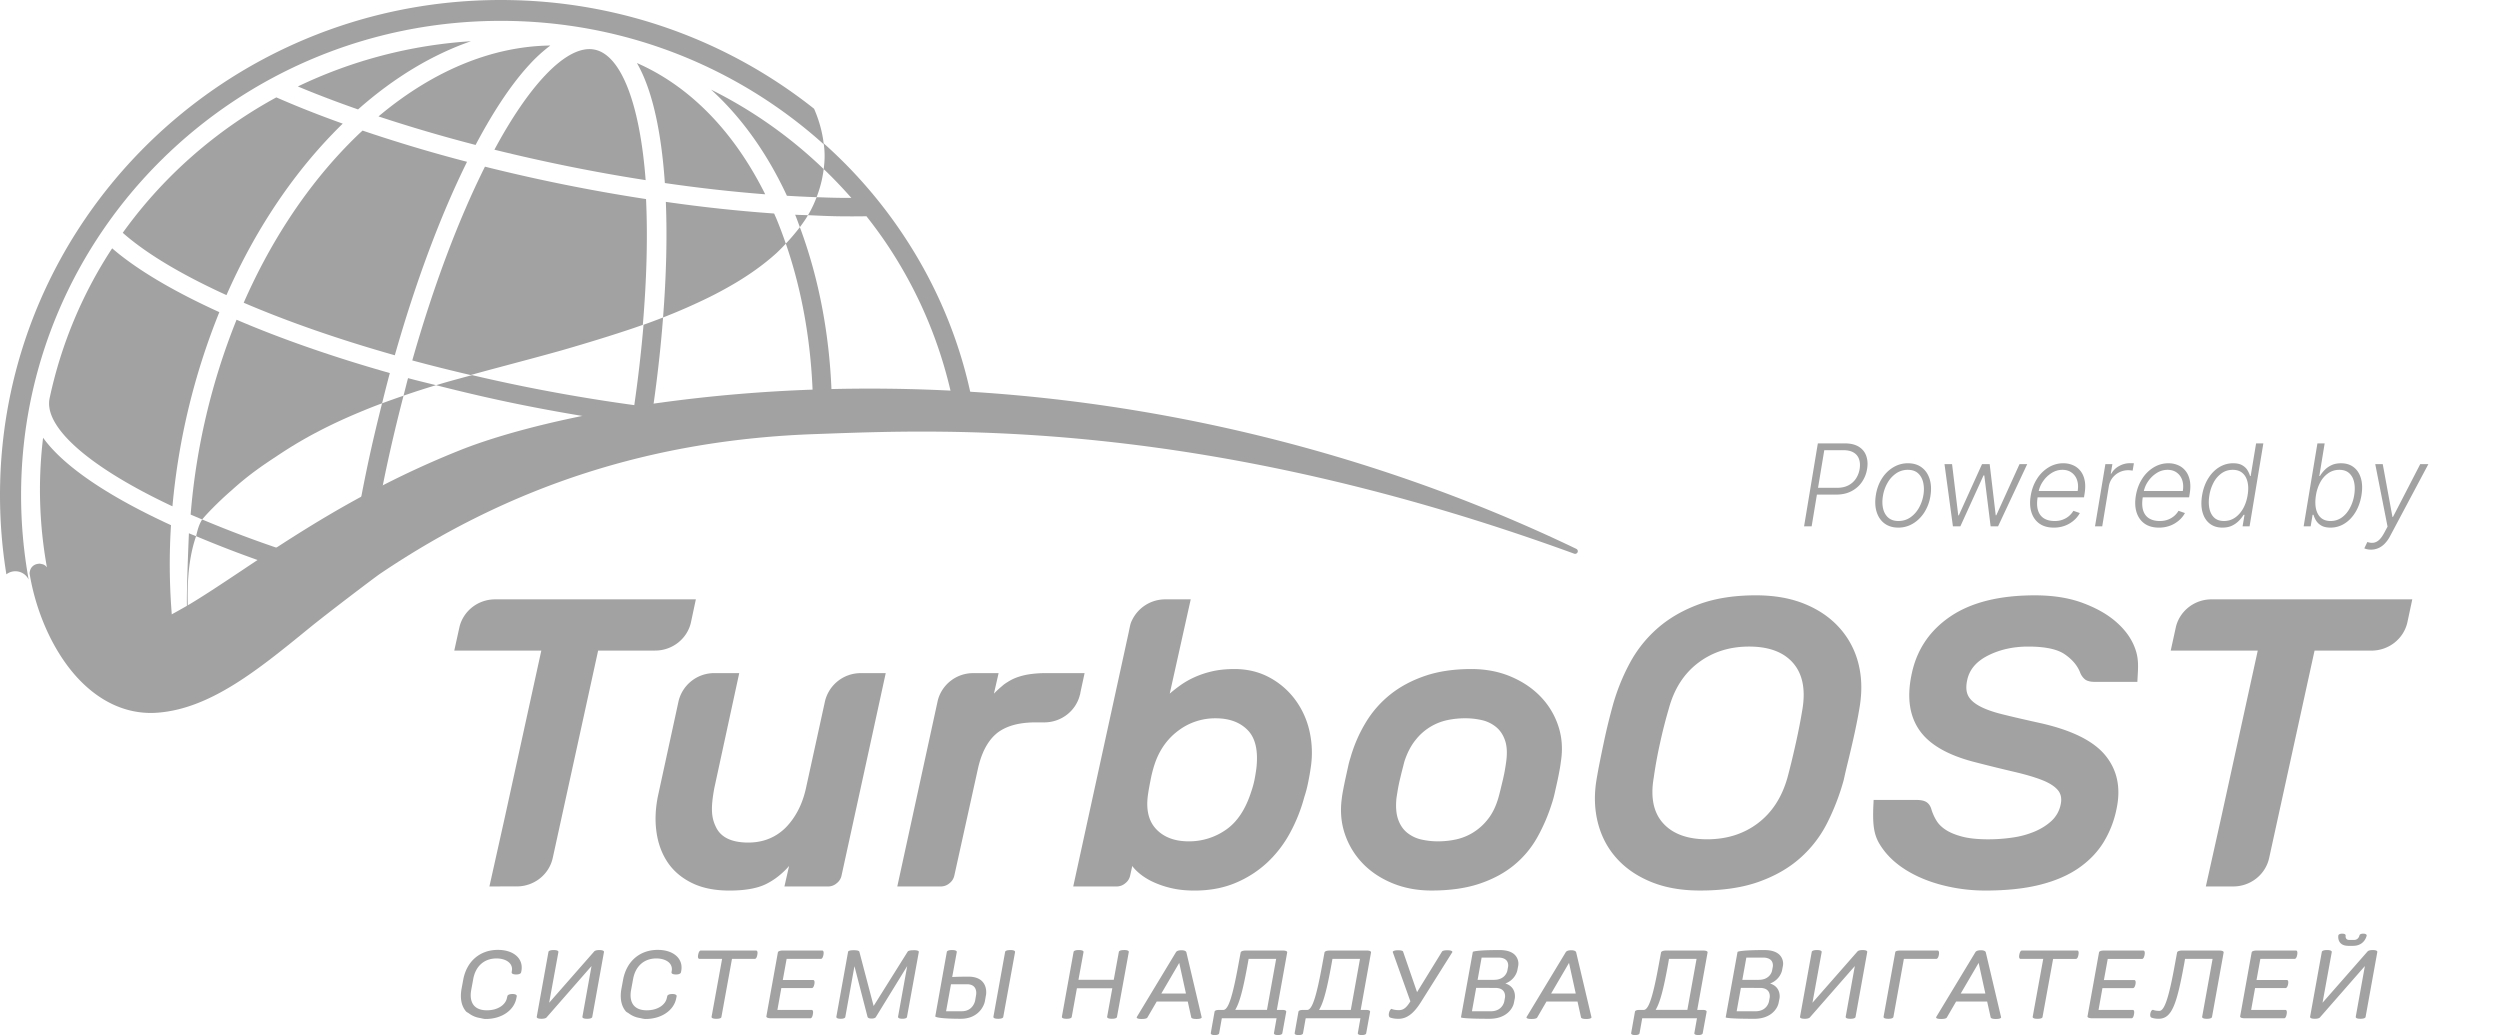 <svg width="285" height="118" fill="none" xmlns="http://www.w3.org/2000/svg"><path d="M205.665 60l1.569-9.455h3.052c.671 0 1.211.128 1.62.384.41.255.691.603.845 1.043.157.44.189.937.097 1.491a3.608 3.608 0 01-.591 1.487c-.302.44-.7.789-1.196 1.047-.492.259-1.071.388-1.735.388h-2.401l.129-.775h2.378c.495 0 .922-.093 1.279-.277.36-.188.647-.443.863-.767a2.82 2.82 0 00.425-1.103c.067-.415.046-.785-.065-1.108a1.374 1.374 0 00-.609-.757c-.296-.185-.693-.277-1.191-.277h-2.166L206.528 60h-.863zm10.742.148c-.621 0-1.145-.157-1.569-.471-.425-.317-.725-.756-.9-1.316-.176-.56-.205-1.206-.088-1.939.117-.714.349-1.342.697-1.883a3.89 3.89 0 011.292-1.27 3.197 3.197 0 011.667-.457c.625 0 1.148.159 1.57.476.424.317.724.755.9 1.315.178.56.209 1.208.092 1.944a4.865 4.865 0 01-.702 1.879c-.35.538-.781.96-1.292 1.265a3.18 3.18 0 01-1.667.457zm.01-.753c.504 0 .954-.134 1.348-.401.397-.271.724-.631.983-1.08a4.46 4.46 0 00.522-1.492 3.685 3.685 0 00-.028-1.426c-.102-.434-.297-.782-.586-1.044-.29-.261-.674-.392-1.155-.392a2.32 2.32 0 00-1.348.41 3.232 3.232 0 00-.983 1.09 4.363 4.363 0 00-.517 1.487c-.086.52-.08.995.019 1.426.101.431.297.776.586 1.035.292.258.678.387 1.159.387zm6.216.605l-.961-7.09h.864l.706 5.848h.06l2.65-5.849h.872l.688 5.835h.065l2.65-5.835h.877L227.78 60h-.849l-.721-5.803h-.087L223.482 60h-.849zm11.494.148c-.662 0-1.208-.154-1.639-.462-.431-.31-.733-.74-.905-1.288-.173-.55-.199-1.185-.079-1.902.12-.714.357-1.348.711-1.902a3.999 3.999 0 011.311-1.306 3.197 3.197 0 011.695-.476c.384 0 .744.07 1.08.213.335.138.62.352.854.641.237.286.402.648.494 1.085.092.434.089.948-.009 1.542l-.065.406h-5.54l.116-.725h4.704c.077-.455.055-.864-.065-1.228a1.697 1.697 0 00-.614-.863c-.286-.215-.641-.323-1.066-.323-.434 0-.845.122-1.233.365-.384.243-.711.56-.978.95a3.142 3.142 0 00-.513 1.242l-.092.545c-.099.6-.086 1.104.037 1.51.123.403.346.708.669.914.323.206.737.31 1.242.31.338 0 .645-.053.919-.158.274-.104.512-.244.715-.42.203-.178.366-.374.49-.586l.734.254a2.918 2.918 0 01-.665.826 3.34 3.34 0 01-1.011.61 3.57 3.57 0 01-1.297.226zm4.705-.148l1.182-7.09h.798l-.184 1.089h.06a2.21 2.21 0 01.881-.864 2.531 2.531 0 011.261-.332c.067 0 .143.002.226.005a2 2 0 01.208.009l-.143.835a7.953 7.953 0 00-.194-.027 2.228 2.228 0 00-.3-.019 2.259 2.259 0 00-1.81.877 2.12 2.12 0 00-.406.938L239.654 60h-.822zm7.279.148c-.662 0-1.208-.154-1.639-.462-.431-.31-.732-.74-.905-1.288-.172-.55-.198-1.185-.078-1.902.12-.714.357-1.348.711-1.902a3.999 3.999 0 011.311-1.306 3.196 3.196 0 011.694-.476c.385 0 .745.07 1.08.213.336.138.62.352.854.641.237.286.402.648.494 1.085.093.434.09.948-.009 1.542l-.065.406h-5.539l.115-.725h4.704c.077-.455.056-.864-.064-1.228a1.703 1.703 0 00-.614-.863c-.287-.215-.642-.323-1.067-.323a2.28 2.28 0 00-1.232.365c-.385.243-.711.56-.979.95a3.142 3.142 0 00-.513 1.242l-.092.545c-.098.6-.086 1.104.037 1.51.123.403.346.708.669.914.324.206.738.31 1.242.31.339 0 .645-.053.919-.158a2.4 2.4 0 00.716-.42c.203-.178.366-.374.489-.586l.734.254a2.918 2.918 0 01-.665.826 3.34 3.34 0 01-1.011.61 3.57 3.57 0 01-1.297.226zm7.244 0c-.581 0-1.066-.154-1.454-.462-.388-.308-.659-.737-.812-1.288-.154-.55-.171-1.193-.051-1.925.123-.73.352-1.368.688-1.916.338-.55.752-.979 1.242-1.283a2.98 2.98 0 011.611-.462c.434 0 .78.077 1.038.231.262.15.46.339.596.563.135.225.232.443.291.656h.074l.618-3.717h.827L256.453 60h-.799l.222-1.316h-.102a4.122 4.122 0 01-.521.665 2.746 2.746 0 01-.785.568c-.311.154-.682.23-1.113.23zm.18-.753c.459 0 .873-.124 1.242-.374.373-.252.683-.598.933-1.038.252-.444.424-.951.517-1.524.095-.566.094-1.066-.005-1.5-.098-.437-.289-.779-.572-1.025-.283-.25-.657-.374-1.122-.374-.471 0-.89.13-1.256.388a3 3 0 00-.909 1.038 4.712 4.712 0 00-.494 1.473c-.089.551-.089 1.048 0 1.491.089.444.271.796.545 1.057.277.259.65.388 1.121.388zm9.081.605l1.57-9.455h.826l-.609 3.717h.073c.127-.213.294-.431.504-.656a2.67 2.67 0 01.784-.563c.311-.154.684-.23 1.118-.23.581 0 1.066.153 1.454.46.391.305.663.733.817 1.284.154.548.171 1.187.051 1.916-.123.733-.353 1.374-.688 1.925-.336.551-.748.98-1.237 1.288a2.955 2.955 0 01-1.602.462c-.431 0-.779-.077-1.044-.231a1.706 1.706 0 01-.6-.568 2.823 2.823 0 01-.295-.665h-.102L263.415 60h-.799zm1.403-3.54c-.092.572-.092 1.08 0 1.523.096.44.282.786.559 1.038.28.25.649.374 1.108.374a2.14 2.14 0 001.26-.388c.373-.261.68-.613.923-1.057a4.59 4.59 0 00.508-1.49c.09-.546.088-1.037-.004-1.474-.093-.436-.279-.783-.559-1.038-.28-.259-.657-.388-1.131-.388-.462 0-.877.125-1.246.374a2.902 2.902 0 00-.914 1.025 4.536 4.536 0 00-.504 1.5zm6.283 6.2c-.163 0-.314-.016-.452-.047a1.578 1.578 0 01-.319-.102l.347-.724c.258.089.495.117.711.083.218-.031.426-.136.623-.314.197-.179.391-.445.582-.799l.387-.72-1.403-7.128h.854l1.108 6.02h.06l3.107-6.02h.928l-4.363 8.204a3.629 3.629 0 01-.623.872 2.27 2.27 0 01-.73.508c-.258.11-.53.166-.817.166zM56.76 108.286c-2.066 0-3.584 1.322-3.96 3.449l-.177.958c-.2 1.09-.028 1.989.499 2.603.088.103.234.15.341.235.047.037.1.069.15.103.308.201.652.338 1.013.403l.054.009c.232.041.436.117.699.117 1.804 0 3.24-.985 3.491-2.393l.045-.219c0-.025-.012-.233-.483-.233-.497 0-.576.192-.582.214l-.047.184c-.144.857-1.087 1.459-2.29 1.459-.67 0-1.167-.184-1.482-.551-.343-.399-.449-1.016-.31-1.781l.223-1.215c.262-1.481 1.252-2.365 2.65-2.365.672 0 1.232.205 1.536.563a.999.999 0 01.219.87l-.02.174c0 .036.026.22.518.22.463 0 .54-.184.55-.207l.045-.199c.106-.588-.03-1.12-.39-1.54-.476-.551-1.288-.857-2.288-.857m11.56.02c-.414 0-.55.122-.57.14l-5.15 5.867 1.056-5.788a.129.129 0 00-.037-.097c-.072-.082-.241-.123-.504-.123-.524 0-.587.166-.594.201l-1.338 7.416a.125.125 0 00.036.095c.072.082.244.123.514.123.404 0 .542-.123.56-.141l5.136-5.869-1.04 5.791a.126.126 0 00.035.096c.073.082.246.123.505.123.527 0 .578-.169.583-.202l1.337-7.407a.125.125 0 00-.004-.055.13.13 0 00-.027-.047c-.068-.081-.234-.122-.497-.122m6.659-.022c-2.066 0-3.584 1.322-3.96 3.449l-.177.958c-.2 1.09-.027 1.989.499 2.603.089.103.234.149.342.235.047.037.1.069.15.103.308.201.652.338 1.013.403l.053.009c.232.041.437.117.699.117 1.805 0 3.24-.985 3.492-2.393l.045-.219c0-.025-.013-.233-.484-.233-.497 0-.575.192-.582.214l-.046.184c-.144.857-1.087 1.459-2.291 1.459-.669 0-1.166-.184-1.481-.551-.343-.399-.45-1.016-.31-1.781l.222-1.215c.263-1.481 1.252-2.365 2.65-2.365.672 0 1.232.205 1.537.563a1.013 1.013 0 01.219.87l-.024.174c0 .036.025.22.517.22.464 0 .54-.184.55-.207l.045-.199c.106-.588-.03-1.12-.39-1.54-.476-.551-1.288-.857-2.288-.857m11.219.073h-6.318c-.035 0-.212.023-.294.481-.04.204-.028.345.036.42a.145.145 0 00.045.037.155.155 0 00.056.014h2.592l-1.203 6.612a.125.125 0 00.035.096c.074.082.245.122.516.122.518 0 .569-.158.572-.201l1.206-6.627h2.603c.034 0 .21-.022.281-.449.046-.223.037-.376-.03-.453a.135.135 0 00-.043-.036.115.115 0 00-.054-.014m7.542-.002h-4.47c-.523 0-.587.164-.594.2l-1.316 7.305a.124.124 0 00.037.097c.071.081.244.122.514.122h4.48c.034 0 .2-.022.271-.461.042-.22.03-.367-.034-.444a.14.14 0 00-.04-.034.13.13 0 00-.052-.013h-3.917l.447-2.492h3.485c.031 0 .198-.021.28-.441.041-.21.028-.355-.036-.428a.143.143 0 00-.1-.053h-3.461l.436-2.404h3.913c.033 0 .199-.022.282-.449.042-.229.03-.382-.035-.457a.119.119 0 00-.09-.046m10.372-.034c-.534 0-.63.136-.642.159l-3.882 6.196-1.623-6.175c-.01-.053-.09-.183-.629-.183-.568 0-.653.122-.66.179l-1.339 7.416a.135.135 0 00.037.102c.07.078.227.118.469.118.463 0 .511-.169.516-.201l1.044-5.794 1.489 5.768c.003.021.043.203.462.203.407 0 .492-.168.497-.183l3.565-5.8-1.046 5.788a.115.115 0 00.01.055.127.127 0 00.032.047c.073.076.225.114.452.114.489 0 .527-.173.527-.201l1.35-7.415a.087.087 0 00-.005-.042.09.09 0 00-.022-.036c-.071-.081-.269-.123-.602-.123m11.063-.013c-.524 0-.587.166-.594.198l-1.339 7.418a.131.131 0 00.007.052.137.137 0 00.028.044c.073.082.244.122.516.122.516 0 .567-.168.571-.201l1.35-7.415a.13.13 0 00-.036-.097c-.072-.082-.244-.123-.503-.123m-4.793 3.034c-.862 0-1.401.019-1.835.039l.523-2.852a.136.136 0 00-.007-.053.132.132 0 00-.03-.044c-.072-.082-.244-.123-.503-.123-.524 0-.587.166-.595.201l-1.315 7.337-.005.03.022.022c.026.025.326.245 2.895.245 1.884 0 2.621-1.327 2.746-2.028l.123-.695c.007-.035.151-.865-.371-1.473-.346-.404-.902-.608-1.651-.608m-.734 3.945h-1.795l.558-3.078h1.821c.38 0 .664.106.842.314.301.354.203.894.201.902l-.11.651c0 .013-.23 1.211-1.512 1.211m18.49-6.975c-.524 0-.587.166-.594.2l-.583 3.192h-4.024l.581-3.173a.137.137 0 00-.008-.053.132.132 0 00-.03-.044c-.071-.082-.241-.123-.503-.123-.524 0-.587.166-.594.201l-1.338 7.416a.12.12 0 00.036.095c.072.082.244.123.514.123.517 0 .568-.169.573-.202l.593-3.278h4.035l-.591 3.261a.127.127 0 00.036.095c.072.082.245.123.515.123.516 0 .568-.169.572-.202l1.35-7.415a.132.132 0 00-.008-.052.129.129 0 00-.027-.045c-.073-.082-.242-.123-.505-.123m6.538.025c-.472 0-.594.179-.612.204l-4.48 7.413-.008.019a.098.098 0 00.005.045.089.089 0 00.023.038c.067.078.245.116.545.116.52 0 .625-.123.644-.159l1.065-1.828h3.539l.403 1.818c.014.041.097.169.592.169.51 0 .583-.132.594-.173v-.014l-1.751-7.433c-.007-.022-.082-.216-.559-.216m.516 4.935h-2.808l2.042-3.494.766 3.494zm11.511-4.78c-.067-.081-.234-.122-.497-.122h-4.157c-.505 0-.6.157-.617.2l-.223 1.205c-.7 3.857-1.172 5.312-1.736 5.367h-.512c-.452 0-.5.159-.505.189l-.435 2.457c-.002.02.001.04.008.059a.155.155 0 00.031.05c.066.074.203.111.411.111.452 0 .5-.169.505-.201l.305-1.714h6.241l-.299 1.688a.13.13 0 00.033.11c.061.076.202.114.417.114.453 0 .5-.168.505-.201l.447-2.456a.136.136 0 00-.007-.053.138.138 0 00-.029-.046c-.061-.073-.207-.11-.428-.11h-.608l1.179-6.55a.124.124 0 00-.03-.101m-1.227.831l-1.048 5.819h-3.619c.498-.821.896-2.3 1.444-5.347l.081-.472h3.142zm10.786-.827c-.067-.081-.234-.122-.497-.122h-4.158c-.505 0-.599.157-.616.2l-.221 1.208c-.7 3.857-1.172 5.312-1.735 5.366h-.512c-.452 0-.5.159-.505.189l-.435 2.458a.14.14 0 00.007.058.15.15 0 00.031.05c.067.074.204.111.411.111.453 0 .5-.168.505-.201l.306-1.714h6.241l-.299 1.689a.127.127 0 00.004.058.113.113 0 00.029.051c.061.076.202.115.416.115.453 0 .5-.169.505-.201l.447-2.456a.124.124 0 00-.007-.054.136.136 0 00-.028-.046c-.061-.072-.207-.109-.428-.109h-.612l1.18-6.551a.135.135 0 00-.004-.053.116.116 0 00-.027-.047m-1.226.831l-1.048 5.819h-3.619c.498-.822.895-2.3 1.443-5.348l.082-.471h3.142zm9.976-.984c-.522 0-.618.127-.63.16l-2.842 4.617-1.582-4.592c-.004-.056-.072-.183-.584-.183-.489 0-.586.136-.601.163l-.01.022 2.017 5.64c-.394.635-.733 1.002-1.304 1.002-.554 0-.816-.133-.819-.134l-.027-.015-.028.014c-.019.009-.184.1-.268.49-.061.381.094.467.112.476.019.009.343.158.974.158.959 0 1.762-.608 2.604-1.973l3.533-5.62.009-.017v-.02c-.003-.043-.053-.183-.55-.183m5.933-.026c-2.659 0-3.013.184-3.027.193l-.024.013-1.345 7.428-.008.041.035.02c.025.014.322.141 3.23.141 1.918 0 2.649-1.183 2.769-1.808l.11-.557c0-.014.209-1.257-1.081-1.658 1.162-.443 1.358-1.473 1.36-1.482l.112-.578a1.444 1.444 0 00-.323-1.13c-.356-.414-.965-.623-1.81-.623m-.144.857c.433 0 .747.112.936.328.254.297.183.698.183.701l-.089.469c0 .011-.196 1.04-1.523 1.04h-1.867l.457-2.536 1.903-.002zm-.358 3.457c.423 0 .734.111.922.328.272.313.201.753.201.756l-.089.478c0 .012-.208 1.102-1.535 1.102h-2.145l.48-2.665 2.166.001zm8.67-4.293c-.472 0-.594.179-.612.204l-4.48 7.413-.007.019a.086.086 0 00.004.045.089.089 0 00.023.038c.067.078.245.116.545.116.52 0 .625-.123.644-.159l1.063-1.829h3.538l.404 1.819c.014.04.096.169.592.169.51 0 .583-.132.594-.174l.004-.014-1.753-7.432c-.006-.022-.082-.216-.559-.216m.516 4.935h-2.808l2.042-3.495.766 3.495zm14.999-4.78c-.068-.081-.235-.122-.497-.122h-4.158c-.503 0-.598.155-.616.2l-.222 1.205c-.702 3.857-1.174 5.312-1.736 5.367h-.513c-.453 0-.5.159-.504.189l-.437 2.457a.14.14 0 00.04.108c.066.075.204.112.411.112.453 0 .5-.169.505-.201l.306-1.714h6.241l-.299 1.688a.146.146 0 00.003.059.144.144 0 00.029.051c.061.076.202.114.417.114.452 0 .5-.168.505-.201l.447-2.456a.124.124 0 00-.036-.099c-.061-.073-.207-.11-.428-.11h-.607l1.179-6.55a.118.118 0 00-.004-.053.123.123 0 00-.025-.048m-1.227.831l-1.049 5.819h-3.619c.498-.823.898-2.301 1.445-5.347l.079-.472h3.144zm7.724-1.002c-2.66 0-3.014.184-3.029.193l-.023.013-1.345 7.428-.008.041.035.02c.024.014.322.141 3.23.141 1.918 0 2.649-1.183 2.768-1.808l.111-.557c0-.014.209-1.257-1.081-1.658 1.162-.443 1.358-1.473 1.36-1.482l.112-.578a1.444 1.444 0 00-.323-1.13c-.356-.414-.966-.623-1.81-.623m-.145.857c.433 0 .748.112.937.328.253.297.183.698.183.701l-.089.469c0 .011-.196 1.04-1.523 1.04h-1.866l.457-2.536 1.901-.002zm-.357 3.457c.423 0 .734.111.922.328.272.313.201.753.201.756l-.089.478c0 .012-.208 1.102-1.535 1.102h-2.146l.481-2.665 2.166.001zm11.712-4.314c-.414 0-.55.122-.57.14l-5.149 5.867 1.054-5.788a.132.132 0 00-.036-.097c-.072-.082-.241-.123-.503-.123-.524 0-.587.166-.595.201l-1.338 7.416a.118.118 0 00.035.095c.074.082.244.123.516.123.402 0 .54-.123.558-.141l5.139-5.869-1.044 5.791a.134.134 0 00.007.052.12.12 0 00.029.044c.072.082.244.123.504.123.527 0 .578-.169.583-.202l1.336-7.407a.123.123 0 00-.029-.102c-.067-.081-.234-.122-.497-.122m8.69.557c.04-.224.027-.376-.04-.453a.113.113 0 00-.043-.035.12.12 0 00-.053-.015h-4.247c-.499 0-.575.123-.583.178l-1.339 7.383a.114.114 0 00.008.052.114.114 0 00.028.044c.073.082.244.122.515.122.516 0 .567-.168.572-.201l1.195-6.626h3.694c.035 0 .211-.023.293-.45m4.787-.536c-.476 0-.596.183-.611.205l-4.48 7.412-.009.021a.107.107 0 00.029.081c.068.078.244.116.545.116.521 0 .625-.123.644-.159l1.063-1.829h3.538l.405 1.819c.013.04.096.169.591.169.51 0 .583-.132.594-.174l.003-.014-1.753-7.432c-.007-.022-.083-.216-.559-.216m.515 4.935h-2.808l2.044-3.495.764 3.495zm10.482-4.902h-6.318c-.035 0-.212.023-.294.481-.04.204-.029.345.036.42a.136.136 0 00.101.051h2.591l-1.204 6.612a.13.13 0 00.037.097c.072.081.245.122.515.122.518 0 .569-.158.571-.201l1.207-6.627h2.602c.034 0 .212-.022.281-.448.047-.224.037-.376-.028-.453a.128.128 0 00-.043-.037.14.14 0 00-.054-.014m7.541-.003h-4.469c-.523 0-.586.166-.594.2l-1.316 7.305a.129.129 0 00.007.052.133.133 0 00.028.044c.072.082.245.123.515.123h4.481c.033 0 .2-.022.27-.462.042-.22.03-.367-.034-.444a.13.13 0 00-.092-.047h-3.917l.444-2.486h3.485c.032 0 .198-.02.281-.44.04-.21.027-.356-.036-.429a.146.146 0 00-.045-.037.133.133 0 00-.056-.015h-3.46l.436-2.404h3.916c.033 0 .2-.022.282-.45.041-.228.029-.382-.036-.456a.108.108 0 00-.04-.033.12.12 0 00-.05-.014m8.612-.007h-4.158c-.504 0-.599.157-.616.2l-.223 1.205c-.707 3.94-1.212 5.475-1.802 5.475-.466 0-.707-.113-.709-.114l-.027-.005c-.021 0-.208.011-.294.428-.061.385.111.45.122.453.011.003.287.137.819.137.768 0 1.278-.415 1.707-1.387.396-.9.753-2.34 1.229-4.969l.08-.472h3.142l-1.192 6.612a.116.116 0 00.008.052.118.118 0 00.028.045c.072.082.244.122.503.122.528 0 .579-.168.584-.201l1.328-7.355a.11.11 0 00-.004-.054.12.12 0 00-.026-.047c-.067-.081-.234-.123-.496-.123m8.786-.002h-4.469c-.524 0-.587.166-.594.2l-1.316 7.305a.129.129 0 00.007.052.118.118 0 00.028.044c.072.082.245.123.515.123h4.478c.033 0 .2-.022.271-.462.042-.22.03-.367-.034-.444a.142.142 0 00-.041-.033.134.134 0 00-.052-.014h-3.918l.448-2.492h3.482c.032 0 .199-.02.282-.44.04-.21.027-.356-.037-.429a.143.143 0 00-.044-.037.142.142 0 00-.056-.015h-3.461l.436-2.405h3.916c.033 0 .2-.022.282-.449.041-.228.03-.382-.035-.457a.141.141 0 00-.04-.033.128.128 0 00-.05-.013m5.972-.535h.523c1.328 0 1.551-1.155 1.554-1.169a.146.146 0 00-.009-.062.14.14 0 00-.033-.053c-.061-.07-.18-.104-.353-.104-.387 0-.425.184-.428.201-.003.017-.099.516-.632.516h-.524c-.15 0-.262-.042-.332-.122-.125-.144-.088-.372-.087-.376a.146.146 0 00-.008-.062.136.136 0 00-.033-.054c-.061-.069-.179-.103-.352-.103-.385 0-.434.179-.439.201-.005.022-.085.494.215.841.199.231.513.346.937.346m3.261.603c-.068-.081-.234-.123-.497-.123-.414 0-.551.123-.57.141l-5.15 5.866 1.055-5.787a.131.131 0 00-.036-.098c-.072-.081-.241-.122-.504-.122-.524 0-.587.166-.594.2l-1.339 7.416a.131.131 0 00.007.052.137.137 0 00.028.044c.074.082.245.122.516.122.404 0 .541-.122.559-.141l5.136-5.868-1.043 5.79a.102.102 0 00.007.052.118.118 0 00.028.045c.072.082.241.122.504.122.527 0 .578-.168.583-.201l1.338-7.408a.123.123 0 00-.031-.102m-93.349-25.705a8.733 8.733 0 00-2.039-3.343c-.927-.95-2.062-1.707-3.404-2.268-1.342-.561-2.828-.842-4.458-.842-1.984 0-3.734.257-5.252.772-1.517.515-2.836 1.216-3.956 2.105a12.002 12.002 0 00-2.805 3.18 16.363 16.363 0 00-1.75 3.998 9.997 9.997 0 00-.288 1.076l-.288 1.308a51.58 51.58 0 00-.263 1.286c-.08.42-.137.771-.168 1.052-.192 1.434-.072 2.783.36 4.046a8.89 8.89 0 002.014 3.32c.91.951 2.037 1.706 3.38 2.264 1.343.558 2.829.839 4.459.842 2.11 0 3.932-.257 5.467-.771 1.535-.514 2.846-1.216 3.933-2.104a11.111 11.111 0 002.659-3.157 20.38 20.38 0 001.703-3.975c.114-.346.21-.697.288-1.052.096-.421.191-.85.288-1.286.097-.436.184-.872.264-1.31.081-.437.134-.795.168-1.074.224-1.432.12-2.788-.312-4.067zm-5.922 4.07c-.033.25-.08.56-.144.935-.063.375-.144.764-.24 1.17-.096.405-.192.802-.287 1.191-.095.39-.177.695-.24.912-.286.967-.685 1.77-1.199 2.409a6.401 6.401 0 01-1.703 1.52 6.216 6.216 0 01-1.942.771c-.662.14-1.337.21-2.013.211a8.494 8.494 0 01-1.918-.21 3.935 3.935 0 01-1.607-.772c-.464-.374-.807-.88-1.031-1.52-.224-.64-.288-1.442-.192-2.409.032-.217.08-.52.144-.912.065-.39.145-.788.24-1.192.096-.405.192-.795.287-1.169l.24-.935c.319-.966.735-1.77 1.247-2.409a6.26 6.26 0 013.644-2.292 9.831 9.831 0 012.014-.21 8.482 8.482 0 011.918.21 3.92 3.92 0 011.607.773c.464.374.807.88 1.031 1.52.224.638.272 1.44.144 2.408zM78.764 70.971l.029-.139.534-2.505H56.443c-1.961 0-3.594 1.32-4.051 3.096l-.07.315-.535 2.428h9.923l-4.145 18.938-1.773 7.953s2.018-.005 3.118-.005c2.018 0 3.698-1.39 4.1-3.24l.012-.05 5.165-23.596h6.491c2 0 3.666-1.367 4.086-3.195zm44.152 5.767h-3.663a12.16 12.16 0 00-1.99.142 7.28 7.28 0 00-1.535.42c-.291.12-.571.267-.837.437a5.266 5.266 0 00-.433.288c-.087.067-.174.148-.261.22-.313.26-.61.538-.89.832l.319-1.397.215-.942h-2.873a4.156 4.156 0 00-4.054 3.084l-.076.35-4.547 20.885h4.974a1.52 1.52 0 00.983-.374c.284-.22.48-.536.55-.889l2.685-12.159c.289-1.3.728-2.342 1.311-3.138.242-.338.527-.642.847-.907.256-.204.533-.38.827-.526.937-.474 2.132-.711 3.584-.712h.925c.022 0 .043.006.065.006.022 0 .05-.007.076-.007 1.934-.034 3.538-1.346 3.983-3.104.008-.029.021-.055.028-.084l.029-.14c.005-.024.004-.05.008-.076l.478-2.209h-.728zm26.378 6.665a9.531 9.531 0 00-1.631-3.624 8.87 8.87 0 00-2.948-2.55c-1.183-.638-2.509-.957-3.98-.958-.992 0-1.871.094-2.637.28-.702.165-1.384.4-2.038.703a9.567 9.567 0 00-1.559.911c-.448.327-.832.63-1.151.912l.608-2.73 1.571-7.06.214-.96h-2.895a4.19 4.19 0 00-3.777 2.34c-.077.145-.14.297-.189.454-.067.235-.208.952-.208.952l-6.326 28.984h4.959c.362-.004.711-.136.984-.374.284-.22.48-.536.55-.889l.239-1.075c.192.28.49.584.888.912a7.24 7.24 0 001.486.912c.661.304 1.352.539 2.062.701.783.187 1.67.281 2.661.28 1.726 0 3.277-.288 4.651-.864a12.207 12.207 0 003.621-2.315 13.222 13.222 0 002.613-3.391 18.547 18.547 0 001.63-4.092c.178-.536.322-1.083.431-1.637.128-.623.224-1.168.288-1.636.226-1.39.186-2.81-.117-4.186zm-6.066 4.186a22.69 22.69 0 01-.216 1.31c-.09.443-.21.88-.359 1.309-.64 2.026-1.599 3.484-2.878 4.372a7.3 7.3 0 01-4.267 1.333c-1.567 0-2.79-.452-3.668-1.356-.879-.904-1.206-2.198-.983-3.882.064-.467.168-1.06.312-1.775.113-.601.266-1.194.455-1.776.543-1.62 1.446-2.9 2.709-3.835a6.96 6.96 0 014.244-1.403c1.566 0 2.789.452 3.669 1.357.879.905 1.207 2.353.982 4.346zm-53.803 13.468l.213-.941.318-1.397a8.35 8.35 0 01-.864.87 7.989 7.989 0 01-1.75 1.187c-1.007.499-2.406.748-4.196.748-1.695 0-3.133-.296-4.315-.888-1.182-.592-2.101-1.388-2.757-2.387-.656-.998-1.072-2.16-1.247-3.484-.174-1.325-.103-2.72.216-4.186l2.295-10.564.03-.137a4.179 4.179 0 014.072-3.142h2.832l-.2.925-1.54 7.101-1.104 5.097c-.424 2.32-.343 3.387.232 4.509.575 1.121 1.79 1.684 3.645 1.684 1.222 0 2.298-.298 3.23-.883a5.892 5.892 0 001.013-.801c.322-.325.614-.678.872-1.055.666-.956 1.156-2.095 1.454-3.434l2.162-9.878.026-.117a4.18 4.18 0 014.073-3.146h2.838l-.202.928-1.547 7.101-3.284 15.03a1.49 1.49 0 01-.55.888 1.521 1.521 0 01-.983.375h-4.982v-.003zm124.168-9.863h4.876c.541 0 .94.093 1.197.28.256.187.432.467.528.842.136.425.32.833.55 1.215.239.404.598.763 1.078 1.074.48.311 1.101.57 1.87.771.769.202 1.756.306 2.971.306a18.87 18.87 0 002.827-.21 10.112 10.112 0 002.518-.7c.749-.327 1.38-.732 1.892-1.216a3.441 3.441 0 001.007-1.8c.159-.685.055-1.246-.312-1.683-.367-.436-.965-.819-1.797-1.146-.831-.326-1.886-.638-3.164-.935a198.33 198.33 0 01-4.457-1.098c-3.068-.778-5.177-1.978-6.327-3.6-1.15-1.622-1.47-3.71-.958-6.264.544-2.834 2.006-5.07 4.386-6.708 2.38-1.637 5.615-2.455 9.705-2.453 2.044 0 3.834.28 5.369.84 1.536.562 2.798 1.263 3.787 2.104.99.842 1.701 1.769 2.132 2.782.428 1.012.498 1.775.455 2.877l-.068 1.262h-4.821c-.543 0-.934-.1-1.175-.306a1.92 1.92 0 01-.55-.818c-.319-.778-.902-1.455-1.749-2.033-.846-.577-2.228-.867-4.146-.868-1.694 0-3.212.335-4.552 1.005-1.341.67-2.14 1.598-2.396 2.783-.161.716-.137 1.3.071 1.752.208.453.631.858 1.271 1.216.638.358 1.516.678 2.635.958 1.118.28 2.525.606 4.219.98 3.674.81 6.19 2.049 7.549 3.716 1.359 1.667 1.783 3.7 1.271 6.1a11.659 11.659 0 01-1.487 3.81c-.703 1.137-1.654 2.119-2.852 2.945-1.199.826-2.669 1.457-4.409 1.893-1.742.437-3.811.655-6.207.655a19.554 19.554 0 01-4.962-.632c-1.613-.42-3.035-1.028-4.264-1.823-1.23-.795-2.18-1.754-2.852-2.877-.673-1.121-.734-2.327-.71-3.725.003-.315.051-1.272.051-1.272zm-29.767-10.658a23.464 23.464 0 011.965-4.932 14.19 14.19 0 013.213-4.021c1.309-1.137 2.883-2.04 4.72-2.71 1.838-.671 3.987-1.006 6.447-1.006 2.108 0 3.962.326 5.56.98 1.599.652 2.917 1.556 3.955 2.71a9.54 9.54 0 012.156 4.02c.399 1.527.455 3.18.167 4.96a50.075 50.075 0 01-.358 1.958 77.748 77.748 0 01-.48 2.22c-.176.766-.352 1.506-.527 2.222a73.78 73.78 0 00-.455 1.964 26.29 26.29 0 01-1.896 4.931 13.35 13.35 0 01-3.114 4.02c-1.294 1.138-2.868 2.034-4.722 2.689-1.853.654-4.075.981-6.664.979-2.11 0-3.963-.326-5.561-.979-1.598-.653-2.908-1.55-3.93-2.69-1.024-1.137-1.735-2.477-2.134-4.019-.398-1.542-.454-3.186-.168-4.931a63.92 63.92 0 01.36-1.964c.143-.717.295-1.457.457-2.221.159-.763.326-1.503.502-2.22.176-.718.345-1.371.507-1.96zm21.665.233c.351-2.245-.016-3.982-1.101-5.212-1.086-1.23-2.747-1.846-4.986-1.848-2.237 0-4.17.616-5.8 1.847-1.629 1.231-2.747 2.969-3.354 5.212a55.515 55.515 0 00-1.007 3.95 49.654 49.654 0 00-.719 3.95c-.383 2.244-.024 3.974 1.078 5.189 1.101 1.214 2.771 1.822 5.009 1.823 2.237 0 4.162-.608 5.776-1.823 1.614-1.216 2.741-2.945 3.379-5.19.318-1.183.638-2.5.958-3.95a69.06 69.06 0 00.767-3.948zm68.945-9.798l.03-.139.534-2.505h-22.886c-1.96 0-3.593 1.32-4.05 3.096l-.069.315-.533 2.433h9.922l-4.147 18.938-1.773 7.953s2.018-.005 3.118-.005c2.018 0 3.698-1.39 4.1-3.24l.011-.05 5.166-23.596h6.491c1.999-.005 3.666-1.372 4.086-3.2z" fill="#A2A2A2"/><path d="M179.697 62.568c-24.335-11.686-51.582-17.999-78.795-18.259-2.66-.025-5.252.006-7.776.094-.152.005-.306.008-.458.014-5.83.202-11.646.7-17.425 1.495-.252.035-.508.069-.757.105-.864.122-1.71.252-2.54.388-.785.126-1.546.26-2.3.393-7.342 1.305-13.212 2.944-17.098 4.484a103.193 103.193 0 00-10.271 4.756c-.367.195-.74.389-1.1.585-5.311 2.884-9.762 5.845-13.626 8.423-2.167 1.445-4.105 2.737-5.87 3.8l-.076.044c-.322.192-.629.367-.94.541-.31.175-.611.347-.905.504-.045.025-.096.056-.141.08v-.008c-2.018 1.066-3.817 1.748-5.477 1.863a7.87 7.87 0 01-.546.02c-4.187 0-6.634-3.452-8.025-6.789l-.004-.009v-.006c-.039-.093-.078-.184-.115-.278a1.108 1.108 0 00-.52-.462 1.003 1.003 0 00-.168-.04 1.179 1.179 0 00-.277-.05 1.07 1.07 0 00-.132.02c-.18.017-.352.078-.504.176-.104.071-.196.16-.27.262a1.06 1.06 0 00-.171.405 1.01 1.01 0 00-.037.224c0 .02.002.039.006.058 0 .01 0 .019.003.028.01.067.023.133.034.198.769 4.414 2.768 8.848 5.549 11.783 2.406 2.54 5.236 3.866 8.232 3.866.265 0 .531-.011.799-.032 6.016-.468 11.465-4.915 17.233-9.623 2.025-1.653 7.496-5.803 8.095-6.208 14.944-10.09 31.208-15.303 49.708-15.931l1.392-.05c14.052-.5 43.289-1.54 85.032 13.687a.309.309 0 00.39-.162.297.297 0 00-.149-.389z" fill="#A2A2A2"/><path d="M91.184 25.896a24.22 24.22 0 01-1.599 1.88l.013.035c1.857 5.395 2.891 11.326 3.068 17.537h.053c.152-.006.306-.009.458-.014.545-.018 1.09-.037 1.642-.05-.197-6.887-1.424-13.45-3.626-19.363l-.009-.025zM73.362 37.025a157.65 157.65 0 01-1.053 9.161 200.325 200.325 0 01-12.738-2.16 206.884 206.884 0 01-5.756-1.262c-1.36.367-2.479.67-3.25.896-.257.075-.542.16-.856.254 3.069.777 6.2 1.516 9.425 2.17 3.351.68 6.665 1.262 9.914 1.754.21-.038.436-.073.65-.11.754-.135 1.514-.268 2.3-.394l.145-.026c.73-.116 1.474-.229 2.23-.339l.163-.023.758-.105c.356-.05.707-.1 1.07-.148-.635-.072-1.273-.148-1.916-.228.509-3.533.886-6.967 1.143-10.273a86.57 86.57 0 01-2.227.832h-.002zm-29.805 8.951c-.56 2.227-1.1 4.48-1.59 6.78-.35 1.648-.677 3.289-.978 4.92.077-.042.16-.084.236-.123.361-.196.734-.39 1.1-.585.368-.195.729-.393 1.108-.588.208-1.06.422-2.125.65-3.193a190.028 190.028 0 011.922-8.078c-.756.26-1.569.544-2.445.87l-.003-.003zm50.334-29.645c.202 1.202.095 2.288.011 2.939a51.817 51.817 0 013.149 3.291c-.544 0-1.09-.003-1.643-.012-.758-.013-1.534-.04-2.314-.07-.207.552-.45 1.09-.73 1.61 0 0-.104.193-.252.441 1.097.05 2.2.104 3.26.123a107.894 107.894 0 003.406.001c.78.995 1.538 2.012 2.25 3.07a50.521 50.521 0 017.537 17.744c.745.039 1.49.082 2.235.13-1.342-6.7-4.014-13.147-7.968-19.026a53.997 53.997 0 00-8.941-10.24zM46.516 43.106c-.177.657-.34 1.335-.513 2l.184-.06.053-.02a93.056 93.056 0 013.424-1.101l.043-.014c-1.066-.266-2.15-.523-3.19-.805zm41.736-18.765a171.95 171.95 0 01-12.347-1.329c.164 4.023.05 8.466-.317 13.179a67.315 67.315 0 005.21-2.284 44.168 44.168 0 002.845-1.534l.042-.025.312-.184c1.615-.975 3.156-2.075 4.524-3.315.143-.134.55-.523 1.061-1.07a49.184 49.184 0 00-1.028-2.742c-.094-.24-.204-.464-.302-.696z" fill="#A2A2A2"/><path d="M63.986 39.954c2.77-.8 5.621-1.666 8.244-2.553.17-.058.538-.184 1.052-.367.438-5.165.569-10.005.367-14.34A200.794 200.794 0 0155.286 19C52.22 25.128 49.385 32.706 47 41.089c2.161.584 4.386 1.137 6.647 1.665a325.57 325.57 0 013.172-.861c2.388-.639 4.783-1.27 7.167-1.94zM19.493 59.869c-6.904-3.17-12.16-6.598-14.581-9.965a49.6 49.6 0 00.703 16.127c1.39 3.337 3.838 6.788 8.025 6.788.179 0 .36-.006.546-.018 1.66-.115 3.457-.796 5.477-1.863l-.034-.368a38.105 38.105 0 01-.057-.658s-.006-.073-.012-.176a70.774 70.774 0 01-.067-9.867zm61.568-49.65c3.436 3.118 6.364 7.189 8.647 12.098 1.144.07 2.27.123 3.383.164a14.525 14.525 0 00.4-1.194c.032-.113.06-.226.092-.34l.011-.043c.03-.115.058-.23.084-.348l.03-.145.023-.107a19.17 19.17 0 00.104-.567c0-.021.006-.042.01-.062.02-.132.039-.266.056-.4a51.827 51.827 0 00-12.84-9.056zM37.98 15.194l.091-.098c.33-.34.664-.673 1.002-1.002a128.69 128.69 0 01-4.536-1.718 111.322 111.322 0 01-3.035-1.274A52.704 52.704 0 0018.7 20.876a51.577 51.577 0 00-4.705 5.663c.322.286.664.573 1.03.861 2.667 2.108 6.35 4.217 10.793 6.243 2.928-6.657 6.75-12.611 11.274-17.513.293-.317.589-.629.888-.936zm3.352-.308c-.169.158-.34.306-.507.47a50.98 50.98 0 00-1.952 1.981c-4.456 4.78-8.216 10.625-11.091 17.175 5.004 2.15 10.848 4.183 17.226 5.99 2.369-8.329 5.184-15.888 8.233-22.056a172.013 172.013 0 01-11.909-3.56zM62.739 5.19c-6.614.08-13.365 2.854-19.59 8.082a174.787 174.787 0 0011.068 3.252c1.707-3.231 3.807-6.633 6.13-9.15a17.275 17.275 0 012.392-2.183zM25.003 35.584c-4.663-2.119-8.532-4.334-11.336-6.545-.309-.245-.6-.49-.882-.731a50.27 50.27 0 00-7.128 17.088c-.694 3.259 4.427 7.825 14.002 12.325a77.534 77.534 0 015.346-22.137h-.002zm15.813-23.11c4.1-3.628 8.45-6.24 12.879-7.775a53.458 53.458 0 00-19.737 5.157c.463.194.928.387 1.4.576 1.747.7 3.572 1.383 5.458 2.042z" fill="#A2A2A2"/><path d="M35.357 10.43c1.748.702 3.573 1.384 5.459 2.044 4.1-3.628 8.452-6.24 12.88-7.775-4.428 1.535-8.778 4.147-12.879 7.775a130.258 130.258 0 01-5.458-2.044 105.672 105.672 0 01-.002 0zm37.252-3.245c2.007 3.477 2.856 8.852 3.185 13.682 3.928.57 7.758.998 11.44 1.282-3.57-7.176-8.61-12.33-14.625-14.964zm-4.82-1.526a2.878 2.878 0 00-.588-.062c-1.482 0-3.213 1.048-5.063 3.006-1.85 1.957-3.82 4.824-5.775 8.462 2.728.674 5.512 1.3 8.351 1.877 2.994.607 5.957 1.138 8.889 1.592-.66-8.729-2.804-14.266-5.814-14.875zM26.968 36.45a75.91 75.91 0 00-5.235 22.211c.424.184.873.371 1.311.557.379-.446.774-.868 1.18-1.277a37.34 37.34 0 012.202-2.066l.037-.034c1.968-1.784 3.666-2.905 5.14-3.879l.112-.074c.297-.197.589-.388.87-.567 2.66-1.704 5.467-3.104 8.361-4.31a63.351 63.351 0 012.61-1.033c.291-1.156.578-2.316.886-3.448-6.45-1.83-12.375-3.894-17.474-6.08zm63.68-11.971c.19.465.36.943.536 1.416.259-.34.51-.695.739-1.055l.183-.307c-.49-.022-.962-.028-1.458-.054z" fill="#A2A2A2"/><path d="M90.648 24.479c.19.465.36.943.537 1.417-.177-.474-.347-.952-.537-1.417zM1.754 65.124a1.684 1.684 0 011.513.947 53.823 53.823 0 01-.863-9.62c0-29.864 24.488-54.074 54.695-54.074 14.174 0 27.09 5.33 36.807 14.075a15.19 15.19 0 00-.066-.534 13.694 13.694 0 00-.486-2.057c-.156-.498-.34-.987-.55-1.464C83.026 4.64 70.61 0 57.099 0 25.564 0 0 25.274 0 56.45c0 3.023.243 6.04.727 9.024a1.674 1.674 0 011.027-.35zm20.601-4.002a19.585 19.585 0 01-.82-.33l-.038.914c-.18 4.502-.263 7.903-.126 7.91.157.007-.386-4.576.984-8.494zm.691-1.903c-.382.622-.515 1.163-.689 1.905a130.444 130.444 0 007.956 3.049c.703-.464 1.425-.935 2.167-1.413a127.463 127.463 0 01-9.434-3.541z" fill="#A2A2A2"/></svg>